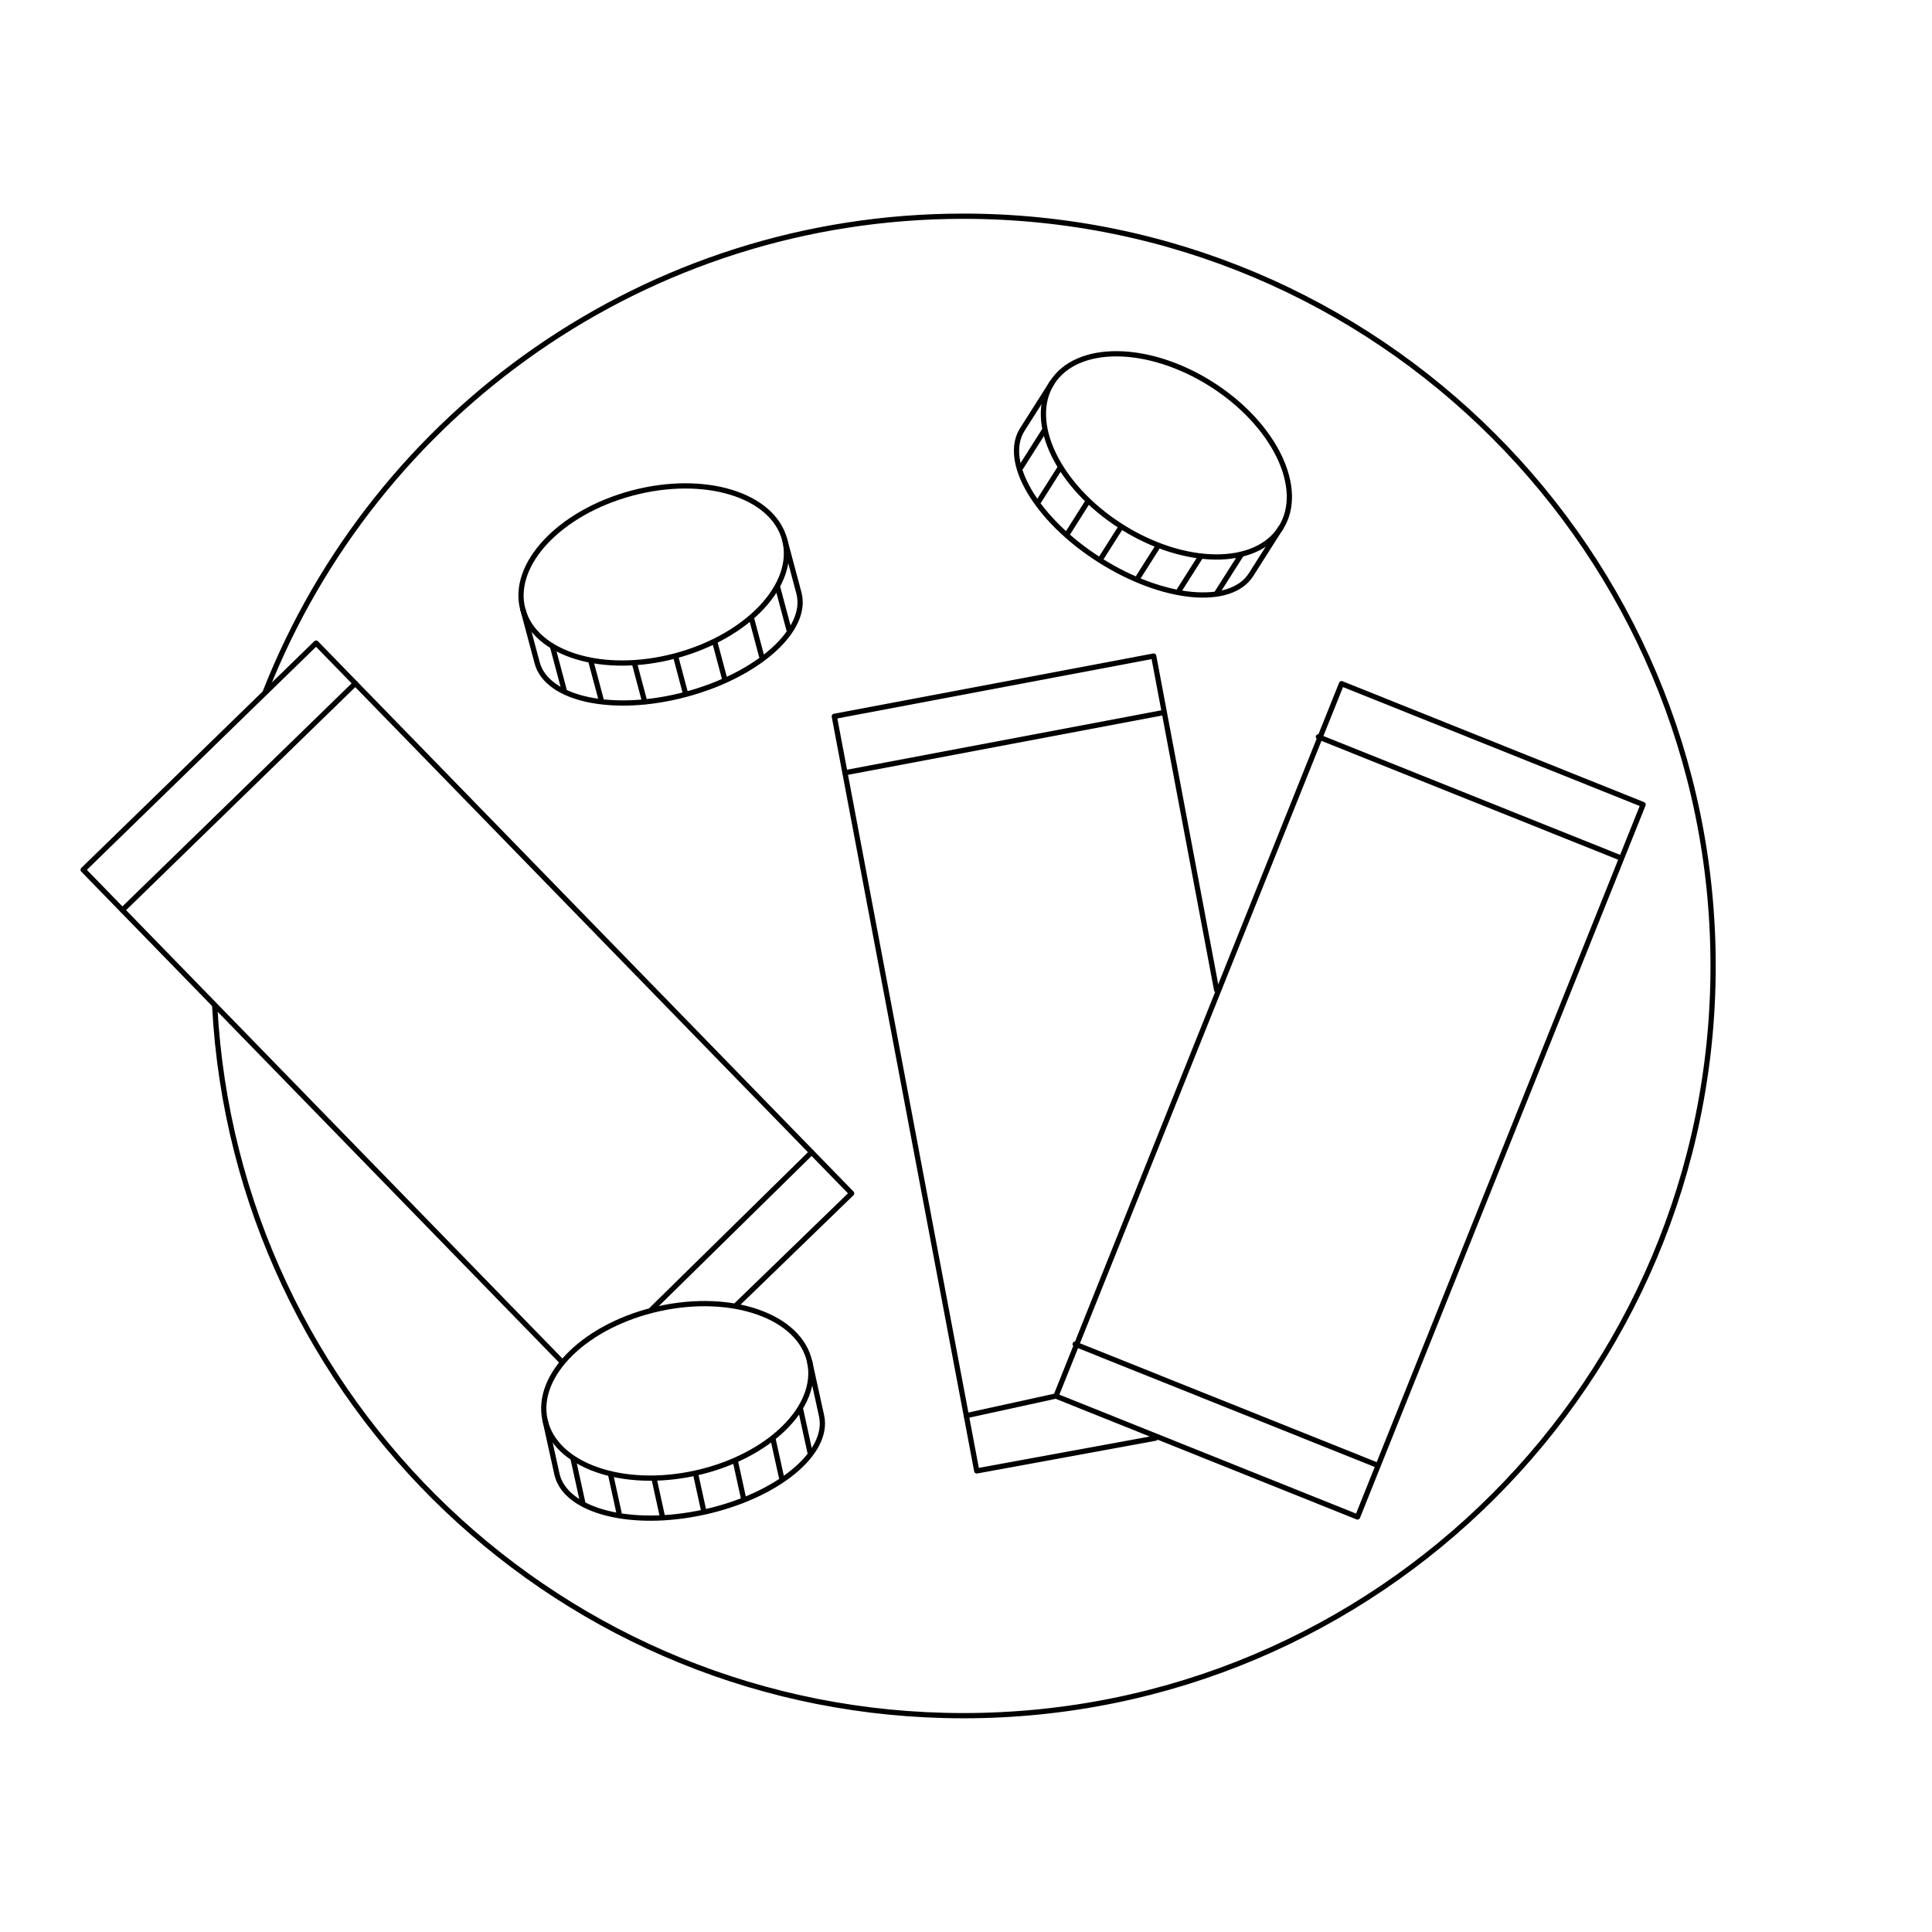 <?xml version="1.0" encoding="utf-8"?>
<!-- Generator: Adobe Illustrator 28.2.0, SVG Export Plug-In . SVG Version: 6.00 Build 0)  -->
<svg version="1.0" id="Ebene_1" xmlns="http://www.w3.org/2000/svg" xmlns:xlink="http://www.w3.org/1999/xlink" x="0px" y="0px"
	 viewBox="0 0 368.5 368.5" style="enable-background:new 0 0 368.5 368.5;" xml:space="preserve">
<style type="text/css">
	.st0{fill:none;stroke:#CABDB0;stroke-width:0.75;stroke-linecap:round;stroke-linejoin:round;stroke-miterlimit:10;}
	.st1{fill:none;stroke:#000000;stroke-linecap:round;stroke-linejoin:round;stroke-miterlimit:10;}
	.st2{fill:none;stroke:#000000;stroke-miterlimit:10;}
	.st3{fill:none;stroke:#000000;}
	.st4{fill:none;stroke:#000000;stroke-linecap:round;stroke-linejoin:round;}
	.st5{fill:none;stroke:#000000;stroke-width:1;stroke-linecap:round;stroke-linejoin:round;stroke-miterlimit:3.999;}
	.st6{fill:none;stroke:#000000;stroke-width:1;stroke-linecap:round;stroke-linejoin:round;stroke-miterlimit:3.999;}
</style>
<g>
	<g id="Ellipse_28" transform="translate(1002 1468.229)">
		<path class="st3" d="M-951.45-1336.09l0.12-0.33c20.91-53.04,72.61-90.57,133.08-90.57c78.98,0,143,64.02,143,143
			s-64.02,143-143,143c-76.37,0-138.76-59.87-142.79-135.24v-0.32"/>
	</g>
	<g id="Gruppe_517" transform="translate(976.85 1494.202)">
		<path id="Pfad_323" class="st4" d="M-756.45-1219.9l-34.1,6.25l-27.17-143.92l60.92-11.5l12,63.66"/>
		<line id="Linie_138" class="st4" x1="-792.54" y1="-1224.19" x2="-775.77" y2="-1227.86"/>
		<line id="Linie_139" class="st4" x1="-815.69" y1="-1346.81" x2="-754.77" y2="-1358.32"/>
		<g id="Gruppe_512" transform="translate(0 0)">
			<g>
				<g id="Gruppe_511">
					
						<rect id="Rechteck_241" x="-792.97" y="-1315.28" transform="matrix(0.372 -0.928 0.928 0.372 740.124 -1474.508)" class="st5" width="146.43" height="61.98"/>
				</g>
			</g>
		</g>
		<line id="Linie_140" class="st4" x1="-771.78" y1="-1237.82" x2="-714.23" y2="-1214.77"/>
		<line id="Linie_141" class="st4" x1="-725.38" y1="-1353.66" x2="-667.83" y2="-1330.61"/>
		<g id="Gruppe_514" transform="translate(0 0)">
			<g>
				<g id="Gruppe_513">
					<path id="Pfad_324" class="st4" d="M-869.86-1234.66l-91.13-93.64l44.43-43.24l102.15,104.96l-22.09,21.4"/>
				</g>
			</g>
		</g>
		<line id="Linie_142" class="st4" x1="-909.08" y1="-1363.85" x2="-953.51" y2="-1320.61"/>
		<line id="Linie_143" class="st4" x1="-822.05" y1="-1274.42" x2="-852.58" y2="-1244.42"/>
		<g id="Gruppe_516" transform="translate(0 0)">
			<g>
				<g id="Gruppe_515">
					<path id="Pfad_325" class="st4" d="M-827.19-1391.29c2.29,8.57-7.04,18.5-20.83,22.18c-13.79,3.68-26.82-0.29-29.11-8.86
						c-2.29-8.57,7.04-18.5,20.83-22.18C-842.51-1403.83-829.48-1399.86-827.19-1391.29z"/>
					<path id="Pfad_326" class="st4" d="M-877.12-1377.98l2.72,10.19c1.87,7.01,14.56,9.71,28.35,6.03
						c13.79-3.68,23.45-12.34,21.58-19.34l-2.72-10.2"/>
					<line id="Linie_144" class="st4" x1="-847.97" y1="-1368.96" x2="-846.1" y2="-1361.92"/>
					<line id="Linie_145" class="st4" x1="-864.11" y1="-1367.93" x2="-862.23" y2="-1360.89"/>
					<line id="Linie_146" class="st4" x1="-855.77" y1="-1367.43" x2="-853.89" y2="-1360.38"/>
					<line id="Linie_147" class="st4" x1="-840.45" y1="-1371.51" x2="-838.57" y2="-1364.47"/>
					<line id="Linie_148" class="st4" x1="-833.47" y1="-1376.1" x2="-831.59" y2="-1369.06"/>
					<line id="Linie_149" class="st4" x1="-871.42" y1="-1370.72" x2="-869.26" y2="-1362.63"/>
					<line id="Linie_150" class="st4" x1="-828.52" y1="-1382.16" x2="-826.36" y2="-1374.07"/>
					<path id="Pfad_327" class="st4" d="M-732.56-1393.5c-4.75,7.49-18.37,7.36-30.42-0.28c-12.05-7.65-17.97-19.91-13.21-27.41
						c4.75-7.49,18.37-7.36,30.42,0.28C-733.73-1413.26-727.81-1400.99-732.56-1393.5z"/>
					<path id="Pfad_328" class="st4" d="M-776.2-1421.19l-5.65,8.9c-3.89,6.12,2.73,17.29,14.78,24.93s24.97,8.88,28.85,2.75
						l5.65-8.9"/>
					<line id="Linie_151" class="st4" x1="-763.07" y1="-1393.65" x2="-766.98" y2="-1387.49"/>
					<line id="Linie_152" class="st4" x1="-774.77" y1="-1404.81" x2="-778.67" y2="-1398.66"/>
					<line id="Linie_153" class="st4" x1="-769.49" y1="-1398.34" x2="-773.39" y2="-1392.18"/>
					<line id="Linie_154" class="st4" x1="-756.1" y1="-1389.84" x2="-760" y2="-1383.69"/>
					<line id="Linie_155" class="st4" x1="-747.99" y1="-1387.82" x2="-751.89" y2="-1381.67"/>
					<line id="Linie_156" class="st4" x1="-777.67" y1="-1412.08" x2="-782.16" y2="-1405"/>
					<line id="Linie_157" class="st4" x1="-740.18" y1="-1388.29" x2="-744.67" y2="-1381.22"/>
					<path id="Pfad_329" class="st4" d="M-822.42-1234.47c1.91,8.66-7.85,18.17-21.79,21.24c-13.94,3.07-26.78-1.47-28.69-10.14
						c-1.9-8.66,7.85-18.17,21.79-21.23S-824.33-1243.13-822.42-1234.47z"/>
					<path id="Pfad_330" class="st4" d="M-872.9-1223.37l2.27,10.3c1.56,7.08,14.12,10.34,28.06,7.28
						c13.94-3.06,23.98-11.29,22.42-18.37l-2.26-10.3"/>
					<line id="Linie_158" class="st4" x1="-844.17" y1="-1213.07" x2="-842.61" y2="-1205.95"/>
					<line id="Linie_159" class="st4" x1="-860.34" y1="-1212.76" x2="-858.78" y2="-1205.64"/>
					<line id="Linie_160" class="st4" x1="-852.03" y1="-1211.88" x2="-850.47" y2="-1204.77"/>
					<line id="Linie_161" class="st4" x1="-836.54" y1="-1215.29" x2="-834.98" y2="-1208.17"/>
					<line id="Linie_162" class="st4" x1="-829.37" y1="-1219.57" x2="-827.8" y2="-1212.45"/>
					<line id="Linie_163" class="st4" x1="-867.52" y1="-1215.87" x2="-865.72" y2="-1207.69"/>
					<line id="Linie_164" class="st4" x1="-824.15" y1="-1225.4" x2="-822.36" y2="-1217.22"/>
				</g>
			</g>
		</g>
	</g>
</g>
</svg>
